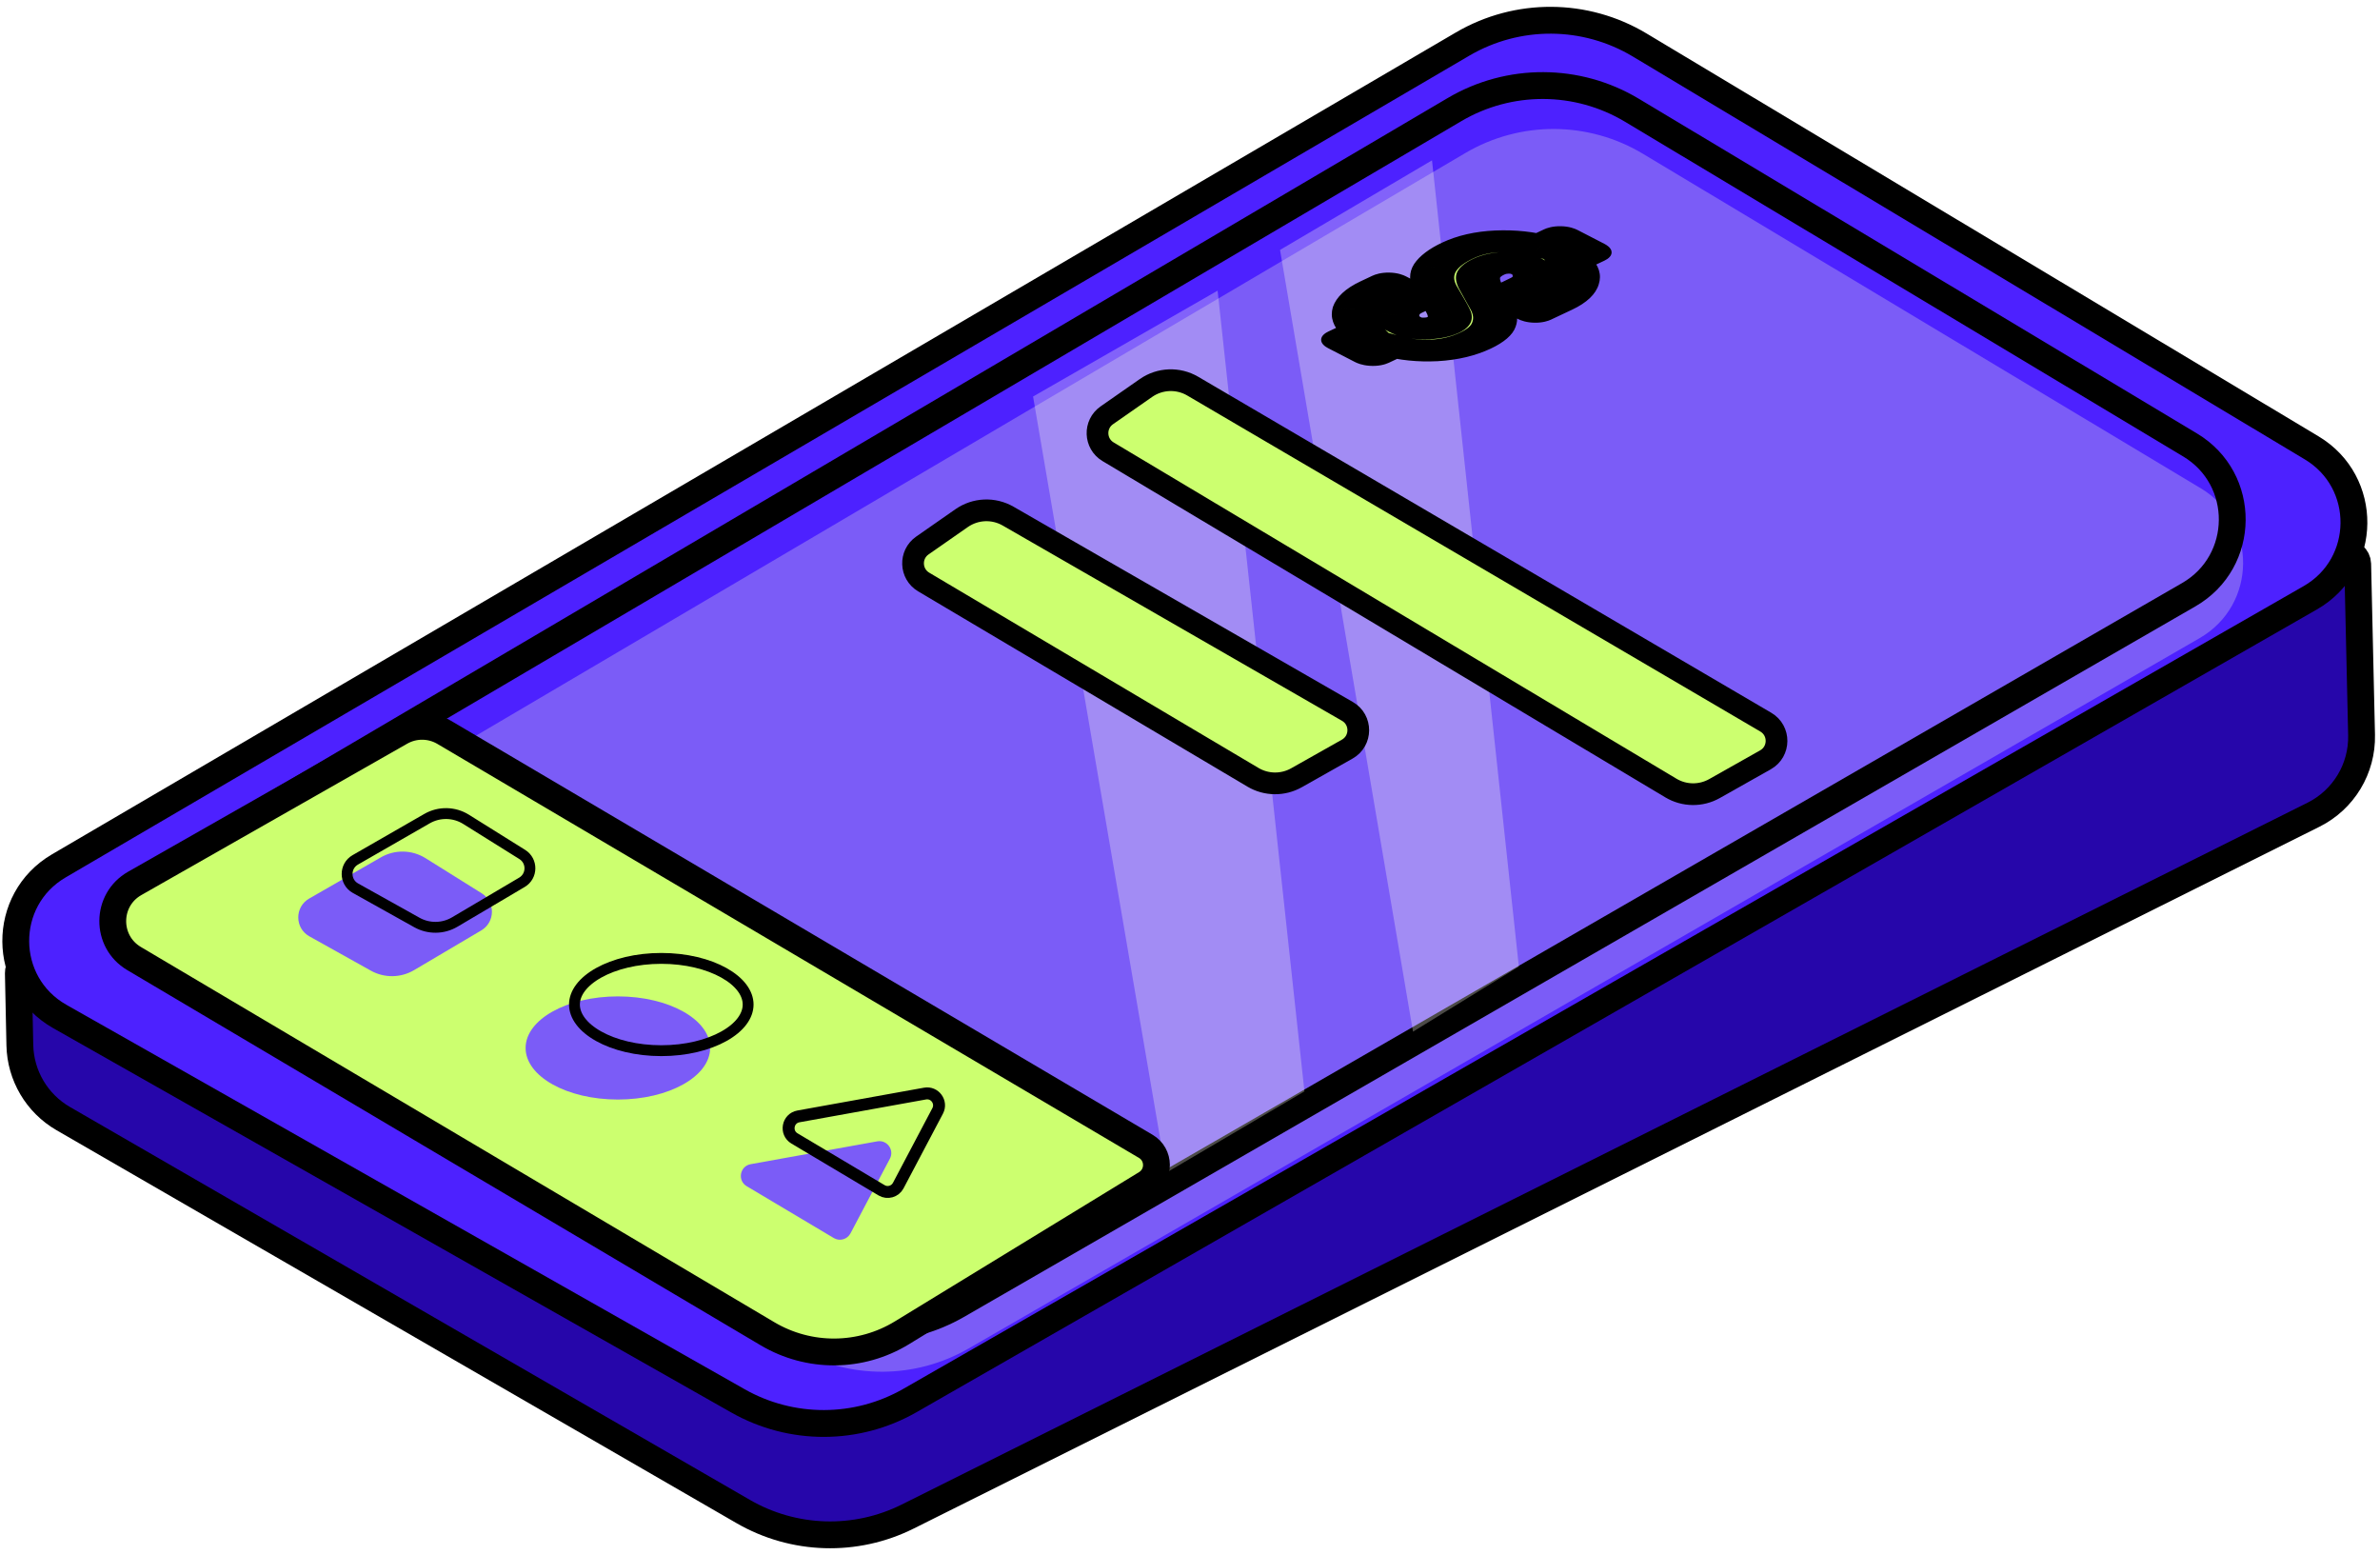 <svg width="300" height="196" viewBox="0 0 300 196" fill="none" xmlns="http://www.w3.org/2000/svg">
<g filter="url(#filter0_d_206_4)">
<path d="M93.688 185.01L7.97 135.49C4.655 133.575 2.582 130.067 2.502 126.24L2.313 117.158C2.299 116.484 2.779 115.9 3.443 115.782L295.581 64.269C296.406 64.123 297.168 64.747 297.187 65.585L297.677 87.152C297.773 91.389 295.414 95.302 291.622 97.195L114.416 185.641C107.839 188.924 100.053 188.687 93.688 185.01Z" fill="#2606AA"/>
<path d="M93.688 185.01L7.97 135.49C4.655 133.575 2.582 130.067 2.502 126.24L2.313 117.158C2.299 116.484 2.779 115.9 3.443 115.782L295.581 64.269C296.406 64.123 297.168 64.747 297.187 65.585L297.677 87.152C297.773 91.389 295.414 95.302 291.622 97.195L114.416 185.641C107.839 188.924 100.053 188.687 93.688 185.01Z" stroke="black" stroke-width="3.382"/>
</g>
<path d="M93.028 176.539L7.535 128.094C0.195 123.934 0.122 113.385 7.403 109.123L184.365 5.55C191.266 1.511 199.82 1.556 206.678 5.667L291.395 56.445C298.568 60.744 298.466 71.172 291.211 75.331L114.707 176.487C107.997 180.332 99.756 180.352 93.028 176.539Z" fill="#4D21FF" stroke="black" stroke-width="3.382"/>
<g filter="url(#filter1_i_206_4)">
<path d="M98.993 164.545L28.008 124.313C20.679 120.16 20.593 109.631 27.852 105.357L183.345 13.809C190.254 9.741 198.833 9.775 205.709 13.897L276.057 56.071C283.217 60.363 283.13 70.769 275.899 74.941L120.728 164.462C114.009 168.338 105.741 168.37 98.993 164.545Z" fill="#7B5CF7"/>
</g>
<path d="M98.993 164.545L28.008 124.313C20.679 120.16 20.593 109.631 27.852 105.357L183.345 13.809C190.254 9.741 198.833 9.775 205.709 13.897L276.057 56.071C283.217 60.363 283.13 70.769 275.899 74.941L120.728 164.462C114.009 168.338 105.741 168.37 98.993 164.545Z" stroke="black" stroke-width="3.382"/>
<path opacity="0.3" d="M153.48 36.628L130.219 49.969L146.981 147.8L164.426 137.538L153.48 36.628Z" fill="#FFFBEE"/>
<path opacity="0.3" d="M180.505 20.207L161.349 31.495L178.11 130.01L191.451 121.801L180.505 20.207Z" fill="#FFFBEE"/>
<g filter="url(#filter2_d_206_4)">
<path d="M210.617 97.94L139.674 55.562C137.968 54.544 137.883 52.104 139.513 50.968L144.451 47.526C146.203 46.305 148.506 46.214 150.348 47.295L222.58 89.637C224.401 90.705 224.379 93.345 222.541 94.382L216.112 98.008C214.401 98.973 212.303 98.947 210.617 97.94Z" fill="#CCFF6F"/>
<path d="M210.617 97.94L139.674 55.562C137.968 54.544 137.883 52.104 139.513 50.968L144.451 47.526C146.203 46.305 148.506 46.214 150.348 47.295L222.58 89.637C224.401 90.705 224.379 93.345 222.541 94.382L216.112 98.008C214.401 98.973 212.303 98.947 210.617 97.94Z" stroke="black" stroke-width="2.737"/>
</g>
<g filter="url(#filter3_d_206_4)">
<path d="M157.94 96.587L116.431 71.977C114.719 70.962 114.629 68.517 116.262 67.378L121.213 63.927C122.952 62.715 125.235 62.616 127.072 63.673L169.841 88.28C171.679 89.338 171.667 91.993 169.82 93.035L163.421 96.645C161.715 97.608 159.625 97.585 157.94 96.587Z" fill="#CCFF6F"/>
<path d="M157.94 96.587L116.431 71.977C114.719 70.962 114.629 68.517 116.262 67.378L121.213 63.927C122.952 62.715 125.235 62.616 127.072 63.673L169.841 88.28C171.679 89.338 171.667 91.993 169.82 93.035L163.421 96.645C161.715 97.608 159.625 97.585 157.94 96.587Z" stroke="black" stroke-width="2.737"/>
</g>
<g filter="url(#filter4_d_206_4)">
<mask id="path-8-outside-1_206_4" maskUnits="userSpaceOnUse" x="159.482" y="23.808" width="50.345" height="24.503" fill="black">
<rect fill="white" x="159.482" y="23.808" width="50.345" height="24.503"/>
<path d="M169.382 41.57C169.278 41.516 169.279 41.465 169.385 41.415L171.682 40.333C170.782 39.478 170.471 38.562 170.751 37.586C171.083 36.61 171.975 35.781 173.427 35.097L174.933 34.388C175.038 34.339 175.143 34.34 175.247 34.394L178.788 36.221C178.865 36.261 178.852 36.306 178.746 36.356L177.241 37.064C176.554 37.388 176.18 37.794 176.119 38.284C176.11 38.774 176.43 39.187 177.078 39.521C177.752 39.869 178.561 40.039 179.504 40.03C180.499 40.023 181.313 39.87 181.947 39.571C182.766 39.186 182.96 38.595 182.529 37.8C182.403 37.526 182.175 37.109 181.845 36.548C181.515 35.986 181.21 35.465 180.931 34.982C180.399 34.029 180.388 33.151 180.901 32.347C181.439 31.556 182.381 30.844 183.728 30.21C185.207 29.514 186.903 29.125 188.816 29.043C190.781 28.963 192.597 29.157 194.265 29.627L196.562 28.545C196.668 28.495 196.773 28.497 196.876 28.551L200.261 30.298C200.391 30.365 200.403 30.423 200.298 30.473L197.96 31.573C198.809 32.402 199.081 33.285 198.776 34.222C198.497 35.172 197.644 35.983 196.218 36.654L193.564 37.904C193.485 37.941 193.406 37.94 193.328 37.9L189.749 36.053C189.671 36.012 189.672 35.974 189.751 35.936L192.366 34.667C193.132 34.306 193.493 33.893 193.449 33.428C193.458 32.963 193.15 32.57 192.528 32.249C191.879 31.914 191.071 31.744 190.102 31.74C189.159 31.748 188.345 31.914 187.658 32.237C186.998 32.548 186.573 32.889 186.383 33.26C186.219 33.619 186.289 34.098 186.592 34.697L187.999 37.221C188.482 38.044 188.586 38.814 188.311 39.532C188.062 40.264 187.277 40.94 185.956 41.562C184.451 42.27 182.742 42.678 180.828 42.785C178.941 42.88 177.151 42.699 175.457 42.242L173.12 43.342C173.015 43.392 172.897 43.383 172.767 43.316L169.382 41.57Z"/>
</mask>
<path d="M169.382 41.57C169.278 41.516 169.279 41.465 169.385 41.415L171.682 40.333C170.782 39.478 170.471 38.562 170.751 37.586C171.083 36.61 171.975 35.781 173.427 35.097L174.933 34.388C175.038 34.339 175.143 34.34 175.247 34.394L178.788 36.221C178.865 36.261 178.852 36.306 178.746 36.356L177.241 37.064C176.554 37.388 176.18 37.794 176.119 38.284C176.11 38.774 176.43 39.187 177.078 39.521C177.752 39.869 178.561 40.039 179.504 40.03C180.499 40.023 181.313 39.87 181.947 39.571C182.766 39.186 182.96 38.595 182.529 37.8C182.403 37.526 182.175 37.109 181.845 36.548C181.515 35.986 181.21 35.465 180.931 34.982C180.399 34.029 180.388 33.151 180.901 32.347C181.439 31.556 182.381 30.844 183.728 30.21C185.207 29.514 186.903 29.125 188.816 29.043C190.781 28.963 192.597 29.157 194.265 29.627L196.562 28.545C196.668 28.495 196.773 28.497 196.876 28.551L200.261 30.298C200.391 30.365 200.403 30.423 200.298 30.473L197.96 31.573C198.809 32.402 199.081 33.285 198.776 34.222C198.497 35.172 197.644 35.983 196.218 36.654L193.564 37.904C193.485 37.941 193.406 37.94 193.328 37.9L189.749 36.053C189.671 36.012 189.672 35.974 189.751 35.936L192.366 34.667C193.132 34.306 193.493 33.893 193.449 33.428C193.458 32.963 193.15 32.57 192.528 32.249C191.879 31.914 191.071 31.744 190.102 31.74C189.159 31.748 188.345 31.914 187.658 32.237C186.998 32.548 186.573 32.889 186.383 33.26C186.219 33.619 186.289 34.098 186.592 34.697L187.999 37.221C188.482 38.044 188.586 38.814 188.311 39.532C188.062 40.264 187.277 40.94 185.956 41.562C184.451 42.27 182.742 42.678 180.828 42.785C178.941 42.88 177.151 42.699 175.457 42.242L173.12 43.342C173.015 43.392 172.897 43.383 172.767 43.316L169.382 41.57Z" fill="#CCFF6F"/>
<path d="M171.682 40.333L173.628 41.337L175.102 40.644L174.139 39.729L171.682 40.333ZM170.751 37.586L168.012 37.322L168.006 37.339L168.001 37.357L170.751 37.586ZM176.119 38.284L173.348 38.161L173.343 38.197L173.342 38.233L176.119 38.284ZM179.504 40.03L179.383 38.66L179.375 38.66L179.504 40.03ZM182.529 37.8L179.823 38.068L179.835 38.093L179.848 38.119L182.529 37.8ZM181.845 36.548L179.181 36.896L179.181 36.896L181.845 36.548ZM180.931 34.982L178.256 35.312L178.259 35.318L178.263 35.323L180.931 34.982ZM180.901 32.347L178.266 31.879L178.258 31.891L178.25 31.903L180.901 32.347ZM188.816 29.043L188.51 27.678L188.501 27.678L188.816 29.043ZM194.265 29.627L192.94 30.812L194.745 31.32L196.21 30.631L194.265 29.627ZM197.96 31.573L196.015 30.569L194.559 31.255L195.489 32.163L197.96 31.573ZM198.776 34.222L196.035 33.968L196.031 33.978L196.028 33.988L198.776 34.222ZM189.751 35.936L191.696 36.94L191.711 36.933L191.726 36.926L189.751 35.936ZM192.366 34.667L190.421 33.663L190.406 33.67L190.391 33.677L192.366 34.667ZM193.449 33.428L190.673 33.377L190.672 33.415L190.676 33.453L193.449 33.428ZM190.102 31.74L190.052 30.37L190.012 30.369L189.973 30.37L190.102 31.74ZM186.383 33.26L183.69 32.89L183.681 32.907L183.673 32.924L186.383 33.26ZM186.592 34.697L183.899 34.994L183.907 35.01L183.916 35.026L186.592 34.697ZM187.999 37.221L185.324 37.55L185.329 37.559L185.334 37.568L187.999 37.221ZM188.311 39.532L185.582 39.242L185.577 39.255L185.572 39.269L188.311 39.532ZM180.828 42.785L181.186 44.148L181.202 44.148L181.217 44.147L180.828 42.785ZM175.457 42.242L176.737 41.044L174.949 40.562L173.512 41.238L175.457 42.242ZM171.363 40.638C171.611 40.765 172.09 41.076 172.081 41.541C172.073 42.007 171.583 42.3 171.33 42.419L167.439 40.411C167.081 40.58 166.538 40.923 166.529 41.44C166.519 41.957 167.049 42.321 167.401 42.502L171.363 40.638ZM171.33 42.419L173.628 41.337L169.737 39.33L167.439 40.411L171.33 42.419ZM174.139 39.729C173.521 39.142 173.298 38.518 173.5 37.814L168.001 37.357C167.644 38.605 168.043 39.814 169.226 40.938L174.139 39.729ZM173.489 37.849C173.723 37.161 174.334 36.59 175.373 36.101L171.482 34.093C169.616 34.971 168.442 36.059 168.012 37.322L173.489 37.849ZM175.373 36.101L176.878 35.392L172.987 33.384L171.482 34.093L175.373 36.101ZM176.878 35.392C176.626 35.511 176.009 35.739 175.066 35.721C174.122 35.704 173.514 35.454 173.266 35.326L177.228 33.462C176.876 33.28 176.164 33.002 175.115 32.983C174.067 32.964 173.345 33.216 172.987 33.384L176.878 35.392ZM173.266 35.326L176.807 37.153L180.768 35.289L177.228 33.462L173.266 35.326ZM176.807 37.153C176.371 36.928 175.939 36.53 176.091 36.041C176.214 35.643 176.663 35.417 176.8 35.352L180.691 37.36C180.935 37.245 181.443 36.971 181.58 36.528C181.746 35.995 181.282 35.554 180.768 35.289L176.807 37.153ZM176.8 35.352L175.295 36.061L179.186 38.068L180.691 37.36L176.8 35.352ZM175.295 36.061C174.101 36.623 173.449 37.347 173.348 38.161L178.89 38.406C178.911 38.241 179.007 38.152 179.186 38.068L175.295 36.061ZM173.342 38.233C173.327 39.057 173.892 39.832 175.097 40.454L179.059 38.589C178.967 38.542 178.892 38.492 178.895 38.334L173.342 38.233ZM175.097 40.454C176.313 41.081 177.883 41.416 179.633 41.4L179.375 38.66C179.264 38.661 179.223 38.653 179.216 38.651C179.207 38.649 179.154 38.638 179.059 38.589L175.097 40.454ZM179.625 41.4C181.216 41.388 182.709 41.132 183.893 40.575L180.002 38.567C179.917 38.607 179.782 38.657 179.383 38.66L179.625 41.4ZM183.893 40.575C185.72 39.715 185.773 38.52 185.21 37.481L179.848 38.119C179.996 38.392 179.982 38.534 179.966 38.583C179.959 38.604 179.953 38.604 179.966 38.592C179.979 38.58 179.995 38.571 180.002 38.567L183.893 40.575ZM185.236 37.532C185.091 37.216 184.843 36.766 184.51 36.2L179.181 36.896C179.508 37.452 179.716 37.837 179.823 38.068L185.236 37.532ZM184.51 36.2C184.181 35.64 183.877 35.12 183.599 34.64L178.263 35.323C178.543 35.809 178.849 36.333 179.181 36.896L184.51 36.2ZM183.606 34.652C183.194 33.915 183.221 33.309 183.551 32.791L178.25 31.903C177.555 32.993 177.603 34.144 178.256 35.312L183.606 34.652ZM183.535 32.815C183.92 32.25 184.606 31.716 185.674 31.214L181.782 29.206C180.156 29.972 178.957 30.863 178.266 31.879L183.535 32.815ZM185.674 31.214C186.747 30.708 187.881 30.462 189.131 30.408L188.501 27.678C185.924 27.788 183.667 28.319 181.782 29.206L185.674 31.214ZM189.122 30.409C190.549 30.35 191.793 30.489 192.94 30.812L195.589 28.441C193.402 27.826 191.013 27.576 188.51 27.678L189.122 30.409ZM196.21 30.631L198.508 29.549L194.617 27.541L192.319 28.623L196.21 30.631ZM198.508 29.549C198.255 29.668 197.639 29.896 196.695 29.878C195.751 29.861 195.144 29.611 194.896 29.483L198.857 27.619C198.505 27.437 197.793 27.159 196.745 27.14C195.696 27.121 194.975 27.373 194.617 27.541L198.508 29.549ZM194.896 29.483L198.281 31.23L202.242 29.365L198.857 27.619L194.896 29.483ZM198.281 31.23C198.138 31.156 197.691 30.905 197.606 30.492C197.505 30.005 197.968 29.65 198.352 29.469L202.243 31.476C202.733 31.246 203.242 30.836 203.13 30.291C203.033 29.819 202.515 29.506 202.242 29.365L198.281 31.23ZM198.352 29.469L196.015 30.569L199.906 32.577L202.243 31.476L198.352 29.469ZM195.489 32.163C196.059 32.719 196.25 33.305 196.035 33.968L201.518 34.476C201.912 33.264 201.56 32.084 200.431 30.982L195.489 32.163ZM196.028 33.988C195.838 34.636 195.276 35.178 194.273 35.651L198.164 37.658C200.013 36.788 201.156 35.708 201.524 34.455L196.028 33.988ZM194.273 35.651L191.618 36.9L195.51 38.908L198.164 37.658L194.273 35.651ZM191.618 36.9C191.884 36.775 192.514 36.544 193.471 36.562C194.427 36.579 195.048 36.833 195.309 36.967L191.348 38.832C191.686 39.007 192.385 39.281 193.421 39.3C194.456 39.319 195.165 39.07 195.51 38.908L191.618 36.9ZM195.309 36.967L191.729 35.12L187.768 36.985L191.348 38.832L195.309 36.967ZM191.729 35.12C191.99 35.255 192.476 35.572 192.467 36.044C192.459 36.516 191.962 36.815 191.696 36.94L187.805 34.932C187.46 35.095 186.924 35.432 186.915 35.943C186.905 36.453 187.429 36.81 187.768 36.985L191.729 35.12ZM191.726 36.926L194.341 35.657L190.391 33.677L187.776 34.947L191.726 36.926ZM194.312 35.671C195.555 35.085 196.308 34.313 196.222 33.402L190.676 33.453C190.679 33.485 190.67 33.5 190.657 33.515C190.64 33.534 190.586 33.585 190.421 33.663L194.312 35.671ZM196.225 33.478C196.24 32.675 195.681 31.921 194.509 31.316L190.547 33.181C190.62 33.219 190.675 33.251 190.673 33.377L196.225 33.478ZM194.509 31.316C193.298 30.692 191.743 30.378 190.052 30.37L190.152 33.11C190.31 33.11 190.384 33.124 190.41 33.129C190.432 33.134 190.476 33.145 190.547 33.181L194.509 31.316ZM189.973 30.37C188.333 30.385 186.876 30.686 185.712 31.234L189.603 33.241C189.813 33.142 189.986 33.112 190.231 33.109L189.973 30.37ZM185.712 31.234C184.756 31.684 184.025 32.234 183.69 32.89L189.075 33.631C189.12 33.544 189.24 33.413 189.603 33.241L185.712 31.234ZM183.673 32.924C183.372 33.584 183.552 34.307 183.899 34.994L189.285 34.401C189.026 33.889 189.066 33.654 189.092 33.596L183.673 32.924ZM183.916 35.026L185.324 37.55L190.675 36.893L189.268 34.368L183.916 35.026ZM185.334 37.568C185.713 38.215 185.765 38.765 185.582 39.242L191.039 39.822C191.407 38.863 191.25 37.873 190.665 36.874L185.334 37.568ZM185.572 39.269C185.44 39.657 185.009 40.088 184.011 40.558L187.902 42.565C189.545 41.792 190.683 40.87 191.049 39.795L185.572 39.269ZM184.011 40.558C182.888 41.086 181.711 41.353 180.439 41.424L181.217 44.147C183.773 44.004 186.014 43.454 187.902 42.565L184.011 40.558ZM180.471 41.422C179.148 41.489 177.929 41.366 176.737 41.044L174.178 43.44C176.374 44.032 178.735 44.272 181.186 44.148L180.471 41.422ZM173.512 41.238L171.175 42.339L175.066 44.346L177.403 43.246L173.512 41.238ZM171.175 42.339C171.559 42.158 172.301 41.946 173.284 42.018C174.117 42.079 174.605 42.31 174.748 42.384L170.786 44.249C171.059 44.39 171.671 44.659 172.621 44.728C173.723 44.809 174.576 44.577 175.066 44.346L171.175 42.339ZM174.748 42.384L171.363 40.638L167.401 42.502L170.786 44.249L174.748 42.384Z" fill="black" mask="url(#path-8-outside-1_206_4)"/>
</g>
<g filter="url(#filter5_d_206_4)">
<path d="M99.487 165.345L19.634 118.056C16.019 115.915 16.064 110.669 19.715 108.59L53.236 89.509C54.941 88.539 57.035 88.555 58.725 89.552L147.162 141.724C148.941 142.773 148.961 145.339 147.199 146.416L116.416 165.227C111.23 168.397 104.717 168.442 99.487 165.345Z" fill="#CCFF6F"/>
<path d="M99.487 165.345L19.634 118.056C16.019 115.915 16.064 110.669 19.715 108.59L53.236 89.509C54.941 88.539 57.035 88.555 58.725 89.552L147.162 141.724C148.941 142.773 148.961 145.339 147.199 146.416L116.416 165.227C111.23 168.397 104.717 168.442 99.487 165.345Z" stroke="black" stroke-width="3.382"/>
</g>
<g filter="url(#filter6_i_206_4)">
<ellipse cx="83.356" cy="126.591" rx="11.63" ry="6.499" fill="#7B5CF7"/>
</g>
<path d="M94.302 126.591C94.302 128.026 93.254 129.468 91.246 130.589C89.262 131.698 86.474 132.406 83.356 132.406C80.239 132.406 77.451 131.698 75.466 130.589C73.459 129.468 72.41 128.026 72.41 126.591C72.41 125.155 73.459 123.714 75.466 122.592C77.451 121.483 80.239 120.776 83.356 120.776C86.474 120.776 89.262 121.483 91.246 122.592C93.254 123.714 94.302 125.155 94.302 126.591Z" stroke="black" stroke-width="1.368"/>
<g filter="url(#filter7_i_206_4)">
<path d="M111.123 149.999L100.141 143.463C98.945 142.75 99.274 140.935 100.644 140.688L116.594 137.812C117.828 137.589 118.777 138.886 118.192 139.996L113.224 149.408C112.822 150.17 111.863 150.44 111.123 149.999Z" fill="#7B5CF7"/>
</g>
<path d="M111.123 149.999L100.141 143.463C98.945 142.75 99.274 140.935 100.644 140.688L116.594 137.812C117.828 137.589 118.777 138.886 118.192 139.996L113.224 149.408C112.822 150.17 111.863 150.44 111.123 149.999Z" stroke="black" stroke-width="1.505"/>
<g filter="url(#filter8_i_206_4)">
<path d="M52.217 116.848L44.473 112.526C42.616 111.49 42.599 108.823 44.444 107.764L53.486 102.569C55.237 101.563 57.4 101.604 59.113 102.674L66.195 107.101C67.935 108.188 67.904 110.733 66.137 111.777L57.669 116.781C55.993 117.772 53.917 117.797 52.217 116.848Z" fill="#7B5CF7"/>
</g>
<path d="M52.55 116.251L44.806 111.929C43.413 111.151 43.401 109.152 44.784 108.357L53.826 103.163C55.359 102.282 57.251 102.317 58.75 103.254L65.833 107.681C67.138 108.496 67.114 110.405 65.789 111.188L57.321 116.192C55.854 117.059 54.038 117.081 52.55 116.251Z" stroke="black" stroke-width="1.368"/>
<defs>
<filter id="filter0_d_206_4" x="0.621" y="62.556" width="298.75" height="132.554" filterUnits="userSpaceOnUse" color-interpolation-filters="sRGB">
<feFlood flood-opacity="0" result="BackgroundImageFix"/>
<feColorMatrix in="SourceAlpha" type="matrix" values="0 0 0 0 0 0 0 0 0 0 0 0 0 0 0 0 0 0 127 0" result="hardAlpha"/>
<feOffset dy="5.473"/>
<feComposite in2="hardAlpha" operator="out"/>
<feColorMatrix type="matrix" values="0 0 0 0 0 0 0 0 0 0 0 0 0 0 0 0 0 0 1 0"/>
<feBlend mode="normal" in2="BackgroundImageFix" result="effect1_dropShadow_206_4"/>
<feBlend mode="normal" in="SourceGraphic" in2="effect1_dropShadow_206_4" result="shape"/>
</filter>
<filter id="filter1_i_206_4" x="20.768" y="9.09" width="262.298" height="159.992" filterUnits="userSpaceOnUse" color-interpolation-filters="sRGB">
<feFlood flood-opacity="0" result="BackgroundImageFix"/>
<feBlend mode="normal" in="SourceGraphic" in2="BackgroundImageFix" result="shape"/>
<feColorMatrix in="SourceAlpha" type="matrix" values="0 0 0 0 0 0 0 0 0 0 0 0 0 0 0 0 0 0 127 0" result="hardAlpha"/>
<feOffset dx="1.368" dy="5.473"/>
<feComposite in2="hardAlpha" operator="arithmetic" k2="-1" k3="1"/>
<feColorMatrix type="matrix" values="0 0 0 0 0 0 0 0 0 0 0 0 0 0 0 0 0 0 1 0"/>
<feBlend mode="normal" in2="shape" result="effect1_innerShadow_206_4"/>
</filter>
<filter id="filter2_d_206_4" x="136.973" y="45.175" width="88.329" height="56.276" filterUnits="userSpaceOnUse" color-interpolation-filters="sRGB">
<feFlood flood-opacity="0" result="BackgroundImageFix"/>
<feColorMatrix in="SourceAlpha" type="matrix" values="0 0 0 0 0 0 0 0 0 0 0 0 0 0 0 0 0 0 127 0" result="hardAlpha"/>
<feOffset dy="1.368"/>
<feComposite in2="hardAlpha" operator="out"/>
<feColorMatrix type="matrix" values="0 0 0 0 0 0 0 0 0 0 0 0 0 0 0 0 0 0 1 0"/>
<feBlend mode="normal" in2="BackgroundImageFix" result="effect1_dropShadow_206_4"/>
<feBlend mode="normal" in="SourceGraphic" in2="effect1_dropShadow_206_4" result="shape"/>
</filter>
<filter id="filter3_d_206_4" x="113.722" y="61.576" width="58.859" height="38.512" filterUnits="userSpaceOnUse" color-interpolation-filters="sRGB">
<feFlood flood-opacity="0" result="BackgroundImageFix"/>
<feColorMatrix in="SourceAlpha" type="matrix" values="0 0 0 0 0 0 0 0 0 0 0 0 0 0 0 0 0 0 127 0" result="hardAlpha"/>
<feOffset dy="1.368"/>
<feComposite in2="hardAlpha" operator="out"/>
<feColorMatrix type="matrix" values="0 0 0 0 0 0 0 0 0 0 0 0 0 0 0 0 0 0 1 0"/>
<feBlend mode="normal" in2="BackgroundImageFix" result="effect1_dropShadow_206_4"/>
<feBlend mode="normal" in="SourceGraphic" in2="effect1_dropShadow_206_4" result="shape"/>
</filter>
<filter id="filter4_d_206_4" x="164.713" y="26.182" width="40.14" height="20.832" filterUnits="userSpaceOnUse" color-interpolation-filters="sRGB">
<feFlood flood-opacity="0" result="BackgroundImageFix"/>
<feColorMatrix in="SourceAlpha" type="matrix" values="0 0 0 0 0 0 0 0 0 0 0 0 0 0 0 0 0 0 127 0" result="hardAlpha"/>
<feOffset dy="1.368"/>
<feComposite in2="hardAlpha" operator="out"/>
<feColorMatrix type="matrix" values="0 0 0 0 0 0 0 0 0 0 0 0 0 0 0 0 0 0 1 0"/>
<feBlend mode="normal" in2="BackgroundImageFix" result="effect1_dropShadow_206_4"/>
<feBlend mode="normal" in="SourceGraphic" in2="effect1_dropShadow_206_4" result="shape"/>
</filter>
<filter id="filter5_d_206_4" x="12.522" y="87.101" width="137.677" height="84.963" filterUnits="userSpaceOnUse" color-interpolation-filters="sRGB">
<feFlood flood-opacity="0" result="BackgroundImageFix"/>
<feColorMatrix in="SourceAlpha" type="matrix" values="0 0 0 0 0 0 0 0 0 0 0 0 0 0 0 0 0 0 127 0" result="hardAlpha"/>
<feOffset dx="-2.737" dy="2.737"/>
<feComposite in2="hardAlpha" operator="out"/>
<feColorMatrix type="matrix" values="0 0 0 0 0 0 0 0 0 0 0 0 0 0 0 0 0 0 1 0"/>
<feBlend mode="normal" in2="BackgroundImageFix" result="effect1_dropShadow_206_4"/>
<feBlend mode="normal" in="SourceGraphic" in2="effect1_dropShadow_206_4" result="shape"/>
</filter>
<filter id="filter6_i_206_4" x="71.726" y="120.092" width="23.261" height="12.999" filterUnits="userSpaceOnUse" color-interpolation-filters="sRGB">
<feFlood flood-opacity="0" result="BackgroundImageFix"/>
<feBlend mode="normal" in="SourceGraphic" in2="BackgroundImageFix" result="shape"/>
<feColorMatrix in="SourceAlpha" type="matrix" values="0 0 0 0 0 0 0 0 0 0 0 0 0 0 0 0 0 0 127 0" result="hardAlpha"/>
<feOffset dx="-5.473" dy="5.473"/>
<feComposite in2="hardAlpha" operator="arithmetic" k2="-1" k3="1"/>
<feColorMatrix type="matrix" values="0 0 0 0 0 0 0 0 0 0 0 0 0 0 0 0 0 0 1 0"/>
<feBlend mode="normal" in2="shape" result="effect1_innerShadow_206_4"/>
</filter>
<filter id="filter7_i_206_4" x="98.652" y="137.034" width="20.471" height="13.931" filterUnits="userSpaceOnUse" color-interpolation-filters="sRGB">
<feFlood flood-opacity="0" result="BackgroundImageFix"/>
<feBlend mode="normal" in="SourceGraphic" in2="BackgroundImageFix" result="shape"/>
<feColorMatrix in="SourceAlpha" type="matrix" values="0 0 0 0 0 0 0 0 0 0 0 0 0 0 0 0 0 0 127 0" result="hardAlpha"/>
<feOffset dx="-6.02" dy="6.02"/>
<feComposite in2="hardAlpha" operator="arithmetic" k2="-1" k3="1"/>
<feColorMatrix type="matrix" values="0 0 0 0 0 0 0 0 0 0 0 0 0 0 0 0 0 0 1 0"/>
<feBlend mode="normal" in2="shape" result="effect1_innerShadow_206_4"/>
</filter>
<filter id="filter8_i_206_4" x="43.07" y="101.842" width="24.411" height="15.7" filterUnits="userSpaceOnUse" color-interpolation-filters="sRGB">
<feFlood flood-opacity="0" result="BackgroundImageFix"/>
<feBlend mode="normal" in="SourceGraphic" in2="BackgroundImageFix" result="shape"/>
<feColorMatrix in="SourceAlpha" type="matrix" values="0 0 0 0 0 0 0 0 0 0 0 0 0 0 0 0 0 0 127 0" result="hardAlpha"/>
<feOffset dx="-5.473" dy="5.473"/>
<feComposite in2="hardAlpha" operator="arithmetic" k2="-1" k3="1"/>
<feColorMatrix type="matrix" values="0 0 0 0 0 0 0 0 0 0 0 0 0 0 0 0 0 0 1 0"/>
<feBlend mode="normal" in2="shape" result="effect1_innerShadow_206_4"/>
</filter>
</defs>
</svg>
